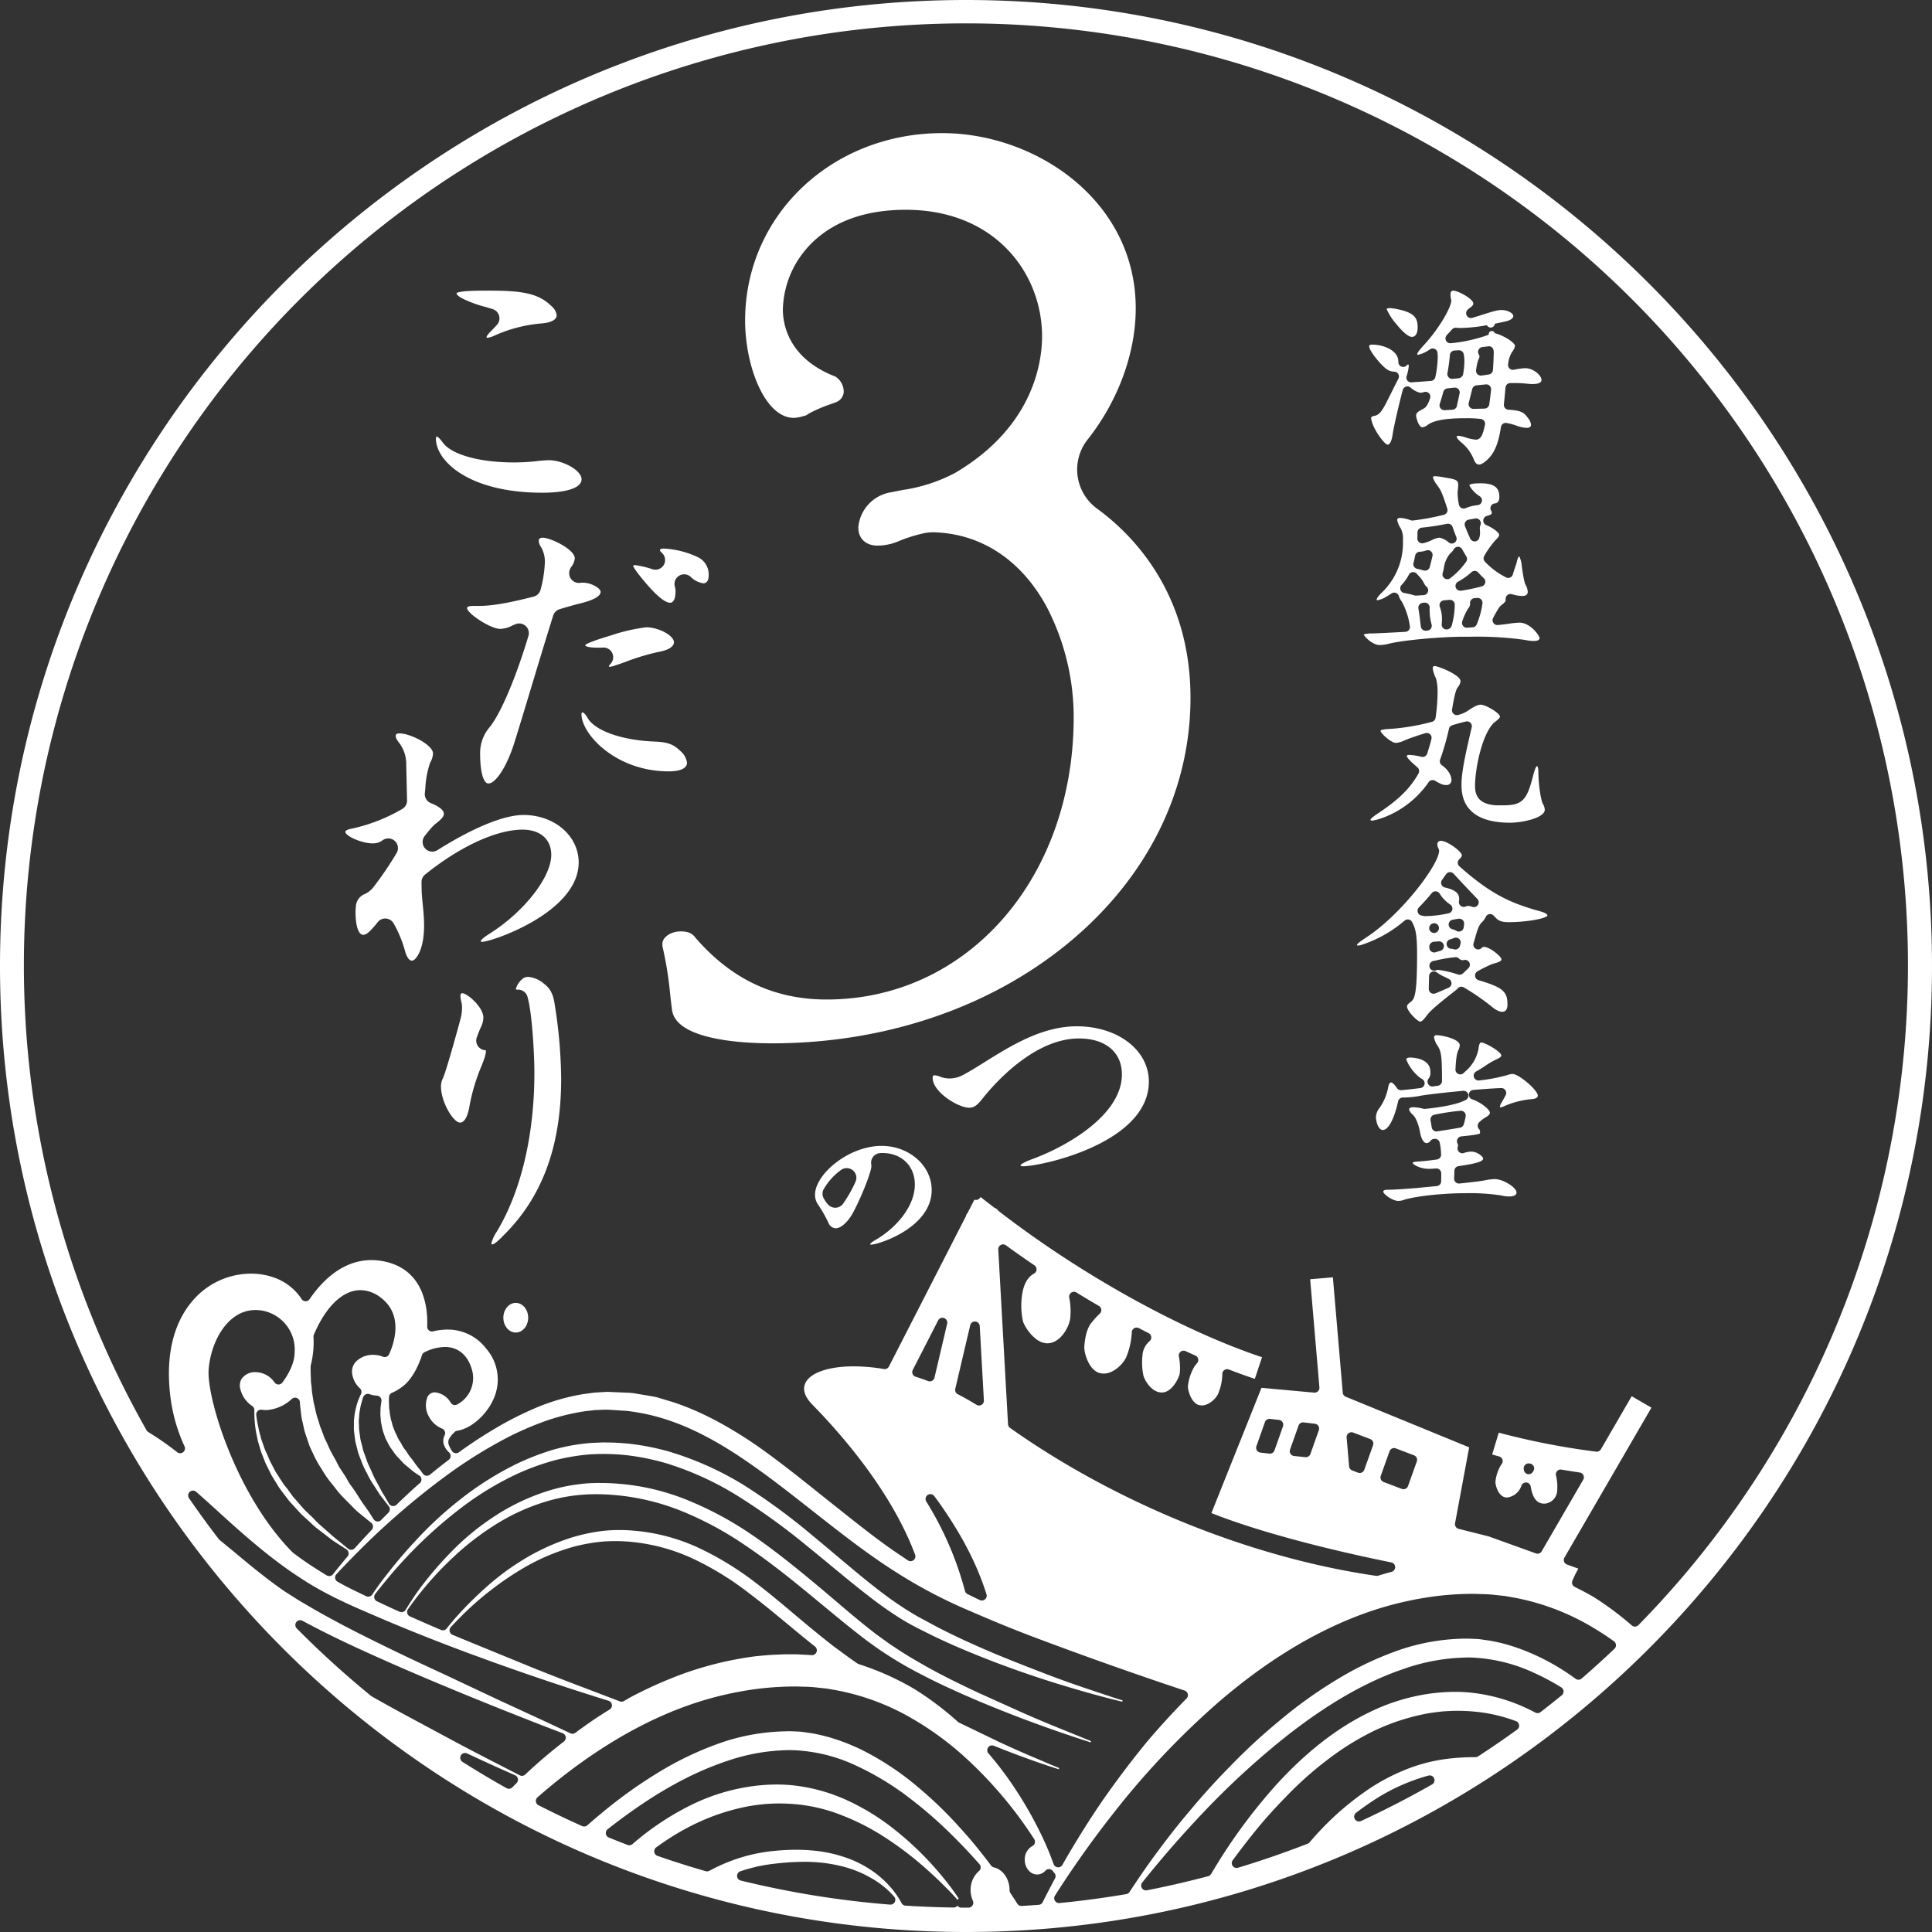 <svg id="グループ_1124" data-name="グループ 1124" xmlns="http://www.w3.org/2000/svg" xmlns:xlink="http://www.w3.org/1999/xlink" width="500" height="500" viewBox="0 0 500 500">
  <rect x="0" y="0" width="500" height="500" fill="#333333" stroke="none"/>
  <defs>
    <clipPath id="clip-path">
      <rect id="長方形_9833" data-name="長方形 9833" width="500" height="500" fill="none"/>
    </clipPath>
  </defs>
  <g id="グループ_1123" data-name="グループ 1123" clip-path="url(#clip-path)">
    <path id="パス_4326" data-name="パス 4326" d="M165.485,263.122c-7.361,0-24.611-.829-25.824-8.5-.18-1.258-.334-2.645-.5-4.134a93.88,93.88,0,0,0-2.02-12.554V237.3c0-1.486,2.02-3.149,4.724-3.149,2.211,0,3.078.7,3.686,1.452.1.128.209.255.316.379,9.271,10.634,20.323,15.8,33.789,15.8,36.445,0,63.929-31.41,63.929-73.062a61.954,61.954,0,0,0-6.89-28.376c-6.475-12.088-16.757-19-28.955-19.466-.159-.006-.319-.009-.477-.009a12.474,12.474,0,0,0-2.566.266,39.014,39.014,0,0,0-5.987,1.86c-.088.034-.175.07-.261.106a14.364,14.364,0,0,1-5.565,1.216c-3.107,0-5.038-1.811-5.038-4.725a10.063,10.063,0,0,1,8.606-9.1c.154-.028.3-.058.456-.091.805-.179,1.66-.337,2.561-.506a42.045,42.045,0,0,0,13.3-4.33q.266-.141.522-.3C233.242,103.32,235.4,86.729,235.4,80.152c0-16.275-12.116-32.751-35.271-32.751-15.076,0-22.906,6.237-26.821,11.47a24.841,24.841,0,0,0-4.986,14.354c0,3.631,1.319,12.589,13.543,17.32a4.615,4.615,0,0,1,2.2,4.094,3.035,3.035,0,0,1-1.889,2.52c-.335.134-.8.3-1.34.5a36.487,36.487,0,0,0-5.577,2.364q-.489.279-.954.6l-.709.184a9.544,9.544,0,0,1-2.444.448c-7.423,0-12.6-13.278-12.6-25.194,0-27.2,22.41-48.5,51.018-48.5,24.081,0,50.072,17.339,50.072,45.35,0,11.574-4.541,23.955-12.46,33.965a12.5,12.5,0,0,0,2.446,17.861c9.033,6.575,24.185,21.677,24.185,48.949,0,24.083-11.184,46.591-31.491,63.378-20.33,16.805-47.62,26.06-76.841,26.06" transform="translate(34.285 6.89)" fill="#fff"/>
    <path id="パス_4327" data-name="パス 4327" d="M311.917,105.184c-.573,0-1.026-.439-1.35-1.3a10.849,10.849,0,0,0-3.4-4.55c-.7-.649-1.049-1.1-1.049-1.35,0-.156.169-.249.45-.249a7.862,7.862,0,0,1,1.593.334,11.612,11.612,0,0,0,2.906.665c1.519,0,1.915-1.781,2.374-3.845a1.252,1.252,0,0,0-1.07-1.512,30.37,30.37,0,0,0-3.753-.191c-3.5,0-7.786.188-9.9,1.65a2.924,2.924,0,0,1-1.449.7c-1,0-1.614-2.43-1.65-3.029,0-.711.523-1.055,1.8-1.721.729-.386,1.206-.92,1.824-2.786a1.25,1.25,0,0,0-1.186-1.643,1.27,1.27,0,0,0-.372.056,3.594,3.594,0,0,1-1.065.174,5.81,5.81,0,0,1-2.439-1.331,1.251,1.251,0,0,0-2.023.634c-1,3.844-2.216,8.976-2.587,11.346-.338,2.438-.99,2.8-1.35,2.8-.667,0-3.85-3.991-4.251-6.824,0-.185,0-.508.978-.664a1.287,1.287,0,0,0,.185-.044c1.025-.33,1.705-1.2,3.04-3.866.28-.541.641-1.268,1.038-2.066.616-1.241,1.25-2.518,1.821-3.608a1.249,1.249,0,0,0-1.107-1.83l-.094,0a3.183,3.183,0,0,1-1.51-.449c-1.186-.53-4.848-4.809-4.848-6.1.005-.14.016-.449.8-.449,2.721,0,6.749,1.4,6.749,4.4v.131a1.25,1.25,0,0,0,2.145.872,1.1,1.1,0,0,1,.311-.255c.122,0,.244.016.244.4a12.152,12.152,0,0,1-.569,2.635,1.249,1.249,0,0,0,1.2,1.6,1.143,1.143,0,0,0,.145-.009c.271-.031.551-.053.821-.074,1.475-.084,2.936-.2,4.17-.314a1.249,1.249,0,0,0,1.115-1.008,27.469,27.469,0,0,0,.614-5.077,10.38,10.38,0,0,0-.064-1.2,1.248,1.248,0,0,0-1.928-.9,8.689,8.689,0,0,1-3.077,1.446c-.146,0-.23-.067-.23-.2,0-.3.521-1.022,1.55-2.15,4.355-4.676,7.249-10.11,7.249-11.647a1.343,1.343,0,0,0-.031-.283,5.839,5.839,0,0,1-.169-1.317c0-.88.38-1,.751-1,1.25,0,5.149,2.144,5.149,3.3,0,.485-.456.854-.9,1.15a3.36,3.36,0,0,0-.579.481,1.251,1.251,0,0,0,.879,2.14,1.283,1.283,0,0,0,.355-.051c.634-.189,1.356-.41,2.2-.67,2.8-.9,4.2-1.35,5.35-1.35,1.641,0,3.049.853,3.049,1.55,0,.6-.747,1.121-2,1.4q-1.453.328-2.774.59a1.083,1.083,0,0,1-2.047.4,1.383,1.383,0,0,0-.214.018,39.962,39.962,0,0,1-6.462.687A11.727,11.727,0,0,1,306,69.775a1.21,1.21,0,0,0-.134-.006,1.257,1.257,0,0,0-.937.421q-.692.786-1.359,1.476a1.25,1.25,0,0,0,.9,2.118,1.355,1.355,0,0,0,.141-.008,39.862,39.862,0,0,0,9.355-2.037l.473-.209a.782.782,0,0,1,1.52-.355c2,.449,5.255,2.371,5.255,3.313a3.486,3.486,0,0,1-.8,1.6,7.658,7.658,0,0,0-.983,3.134,1.249,1.249,0,0,0,1.235,1.44,1.3,1.3,0,0,0,.25-.025l.245-.05.236-.039a16.84,16.84,0,0,1,2.466-.311c2.028,0,4.2,1.79,4.2,3.049,0,.914-1.379,1.05-2.2,1.05h-.014a11.047,11.047,0,0,1-1.235-.05,30.188,30.188,0,0,0-3.5-.2c-.4,0-.756,0-1.135.007a1.248,1.248,0,0,0-1.219,1.131l-.42,4.4a1.246,1.246,0,0,0,1.17,1.366c3.368.2,4.028.715,5.053,2.142a3.219,3.219,0,0,1,.8,1.75c0,.515-.391.8-1.1.8a8.436,8.436,0,0,1-2.6-.55,16.743,16.743,0,0,0-2.6-.705,1.213,1.213,0,0,0-.25-.026,1.25,1.25,0,0,0-1.235,1.06c-.711,4.6-1.787,7.005-3.97,8.869-.953.75-1.411.851-1.7.851m-6.375-19.91c-.625.059-1.234.124-1.825.2a1.249,1.249,0,0,0-1.051.92c-.256.969-.554,1.923-.842,2.852l-.08.255a1.251,1.251,0,0,0,1.2,1.61c.03,0,.057,0,.088,0,.643-.044,1.3-.084,1.968-.105a1.25,1.25,0,0,0,1.181-.986l.138-.634c.2-.93.385-1.792.564-2.589a1.249,1.249,0,0,0-1.22-1.524c-.037,0-.076,0-.116.005m8.12-.841c-.8.078-1.609.16-2.434.254a1.248,1.248,0,0,0-1.073.935l-.235.927c-.206.827-.425,1.7-.675,2.649a1.249,1.249,0,0,0,1.209,1.569l2.879-.07a1.252,1.252,0,0,0,1.211-1.056c.18-1.152.348-2.48.484-3.839a1.25,1.25,0,0,0-1.244-1.375c-.04,0-.08,0-.122.006M306.6,75.6q-.5.043-1.036.066a1.251,1.251,0,0,0-1.193,1.134c-.162,1.759-.374,3.3-.645,4.71A1.251,1.251,0,0,0,304.957,83c.041,0,.083,0,.125-.006l1.5-.146a1.36,1.36,0,0,0,1.2-1.048,20.717,20.717,0,0,0,.332-3.409,7.92,7.92,0,0,0-.187-1.827,1.25,1.25,0,0,0-1.216-.965,1.112,1.112,0,0,0-.112,0m7.835-1.041a1.283,1.283,0,0,0-.284.033l-.145.036c-.39.044-.809.093-1.261.15a1.251,1.251,0,0,0-.883,1.934.816.816,0,0,1,.153.476,1.793,1.793,0,0,1-.265.838,1.236,1.236,0,0,0-.073.161,14.472,14.472,0,0,0-.531,2.521,1.251,1.251,0,0,0,1.234,1.448,1.144,1.144,0,0,0,.172-.012c.684-.1,1.3-.18,1.909-.283a1.249,1.249,0,0,0,1.041-1.135c.139-1.789.211-4.026.211-4.587a2.951,2.951,0,0,0-.056-.589,1.248,1.248,0,0,0-1.222-.99m-19.917-2.42c-.864,0-2.291-1.18-4.018-3.324A14.9,14.9,0,0,1,288.018,65c0-.08.006-.308.7-.308a8.932,8.932,0,0,1,1.7.2c4.763.924,5.6,2.283,5.6,4.8,0,1.534-.56,2.45-1.5,2.45" transform="translate(70.868 15.048)" fill="#fff"/>
    <path id="パス_4328" data-name="パス 4328" d="M286.454,142.29c-1.757,0-3.931-2.116-4.11-2.751a6.664,6.664,0,0,1,2.056-.249c2.012-.051,5.946-.266,8.73-.423a1.25,1.25,0,0,0,1.16-1.467,19.146,19.146,0,0,0-2.088-6.357,4.356,4.356,0,0,1-.757-1.384,1.25,1.25,0,0,0-1.915-.721c-.4.275-.83.542-1.279.8a7.069,7.069,0,0,1-2.3.949c-.251,0-.251-.1-.251-.2,0-.209.314-.766,1.2-1.65a17.855,17.855,0,0,0,5.6-13.6,6.04,6.04,0,0,0-.55-3.1,6.346,6.346,0,0,1-.949-2.2c0-.365.269-.55.8-.55a10.165,10.165,0,0,1,2.746.615,1.243,1.243,0,0,0,.394.064,1.221,1.221,0,0,0,.135-.008,63.292,63.292,0,0,0,8.005-1.479,1.25,1.25,0,0,0,.884-1.585c-1.184-3.769-1.7-4.762-2.017-5.207l-.609-.918a5.654,5.654,0,0,1-1.09-1.98c0-.2.2-.3.6-.3a17.262,17.262,0,0,1,2.25.3l.3.05c3.019.494,3.4.719,3.4,2,0,.274-.031.579-.067.938l-.033.31a4.006,4.006,0,0,0-.051.8,16,16,0,0,0,.335,2.961,1.244,1.244,0,0,0,.607.849,1.249,1.249,0,0,0,1.041.09,11.382,11.382,0,0,1,3.126-.8,1.25,1.25,0,0,0,.676-2.261,7.862,7.862,0,0,1-2.739-2.824c0-.567,2.146-.567,2.952-.567,3.363,0,4.8,1.046,4.8,3.5,0,1.055-.4,1.641-1.155,1.7a1.25,1.25,0,0,0-.936,1.96.669.669,0,0,1,.141.344c0,.419,0,.575-1.3.939a1.25,1.25,0,0,0-.151,2.355c2.05.869,3.357,2.064,3.357,2.505,0,.417-.4.845-1,1.449a22.932,22.932,0,0,0-2.841,3.995,1.248,1.248,0,0,0,.158,1.538,19.4,19.4,0,0,0,5.62,4.133,1.273,1.273,0,0,0,.4.067,1.251,1.251,0,0,0,1.182-.847l.076-.23c.161-.6.32-1.071.452-1.464l.233-.676A4.128,4.128,0,0,0,321.9,121c.094-.386.35-1.472.586-1.6l.149,0a7.018,7.018,0,0,1,.616,2.491c.466,3.4.741,4.308.949,4.75a4.357,4.357,0,0,1,.6,1.849c0,.5-.251,1.1-1.449,1.1a10.122,10.122,0,0,1-2.679-.465,1.221,1.221,0,0,0-.346-.05,1.251,1.251,0,0,0-1.229,1.484c0,.485-.411.844-1.1,1.381-.509.383-.98,1.1-2.167,3.335a1.251,1.251,0,0,0,1.1,1.837c.041,0,.084,0,.125-.006l1.639-.166,1.061-.146a23.225,23.225,0,0,1,2.889-.305c2.721,0,5.147,3.221,5.2,4.007,0,.49-.521.743-1.549.743a11.9,11.9,0,0,1-2.35-.3,89.6,89.6,0,0,0-14.247-.8h-2.6c-7.151.154-15.5,1.077-18.2,1.8a10.567,10.567,0,0,1-2.449.35m11.554-10.965-.428.052a1.252,1.252,0,0,0-1.079,1.454c.25,1.447.445,3.085.62,4.64a1.252,1.252,0,0,0,1.241,1.11c.024,0,.383-.02.383-.02a1.286,1.286,0,0,0,.959-.515,1.256,1.256,0,0,0,.214-1.055,14.462,14.462,0,0,1-.518-3.9c0-.158,0-.319.009-.483a1.249,1.249,0,0,0-1.249-1.292,1.261,1.261,0,0,0-.153.009m6.535-.736q-.718.062-1.447.131a1.25,1.25,0,0,0-1.053,1.678,8.938,8.938,0,0,1,.558,3.194,12.245,12.245,0,0,1-.07,1.279,1.249,1.249,0,0,0,1.242,1.381.714.714,0,0,0,.074,0,1.415,1.415,0,0,0,1.258-.925,20.954,20.954,0,0,0,.8-5.382c0-.014,0-.135,0-.15a1.251,1.251,0,0,0-1.249-1.208.991.991,0,0,0-.106.005m6.479-.446a1.25,1.25,0,0,0-1.136,1.529,1.926,1.926,0,0,1-.481,1.114l-.087.14a14.2,14.2,0,0,0-1.461,3.211,1.251,1.251,0,0,0,1.178,1.669c.031,0,1.5-.109,1.5-.109a1.247,1.247,0,0,0,1.066-.777,21.82,21.82,0,0,0,1.477-5.448,1.251,1.251,0,0,0-1.242-1.38c-.027,0-.817.051-.817.051m-16.008-6.727a1.249,1.249,0,0,0-.976.659,12.2,12.2,0,0,1-1.9,2.669,1.25,1.25,0,0,0,.747,2.094,19.254,19.254,0,0,1,2.574.6,1.242,1.242,0,0,0,.344.049h.054c.631-.027,1.309-.067,2.016-.12a1.25,1.25,0,0,0,.706-2.207,2.693,2.693,0,0,1-.629-.864,7.633,7.633,0,0,0-1.283-1.816l-.112-.131c-.211-.215-.338-.352-.45-.486a1.252,1.252,0,0,0-.961-.451,1.111,1.111,0,0,0-.129.008m16.047-.315a1.25,1.25,0,0,0-.846.329,17.424,17.424,0,0,1-3.469,2.458,1.251,1.251,0,0,0,.6,2.349,1.2,1.2,0,0,0,.2-.016,47.579,47.579,0,0,0,4.8-.975c.179-.05.349-.1.514-.134a1.251,1.251,0,0,0,.556-2.135A19.451,19.451,0,0,1,312,123.523a1.252,1.252,0,0,0-.872-.421h-.065m-4.385-6.241a1.251,1.251,0,0,0-1.092.747,2.862,2.862,0,0,1-.784.887,7.124,7.124,0,0,0-1.7,3.75,9.808,9.808,0,0,1-.319,1.387A1.251,1.251,0,0,0,304.73,125a19.242,19.242,0,0,0,4.106-4.255,1.25,1.25,0,0,0,.058-1.411c-.391-.622-.745-1.227-1.066-1.821a1.252,1.252,0,0,0-1.1-.654h-.052m-7.754.874a1.277,1.277,0,0,0-.4.064,5.437,5.437,0,0,1-1.65.347,1.25,1.25,0,0,0-1.219,1.018q-.184.968-.426,1.844a1.252,1.252,0,0,0,1,1.566c.247.041.539.117.923.221a7.466,7.466,0,0,0,.864.22,1.19,1.19,0,0,0,.21.018,1.249,1.249,0,0,0,1.19-.874c.008-.022.038-.124.043-.146.352-1.379.564-2.228.682-2.753a1.248,1.248,0,0,0-1.219-1.525M302,114.5a5.518,5.518,0,0,1,2.355,1.24,1.25,1.25,0,0,0,1.939-1.451c-.315-.765-.626-1.6-.954-2.56a1.248,1.248,0,0,0-1.181-.846,1.216,1.216,0,0,0-.231.021,64.967,64.967,0,0,1-6.522,1,1.251,1.251,0,0,0-1.155,1.257v.443c0,.358-.009.709-.024,1.061a1.25,1.25,0,0,0,1.249,1.3,1.288,1.288,0,0,0,.315-.04,11.816,11.816,0,0,0,2.259-.825,5.047,5.047,0,0,1,1.95-.6m9.4-4.984a1.19,1.19,0,0,0-.229.021l-1.669.3a1.249,1.249,0,0,0-.948,1.673c.429,1.137.89,2.229,1.368,3.241a1.253,1.253,0,0,0,1.131.716c.039,0,.079,0,.119-.005a1.25,1.25,0,0,0,1.091-.936,5.124,5.124,0,0,0,.185-1.229v-.15c0-.162-.011-.315-.022-.456-.016-.2-.028-.33-.028-.444a2.578,2.578,0,0,1,.154-1,1.25,1.25,0,0,0-1.152-1.735" transform="translate(70.586 24.649)" fill="#fff"/>
    <path id="パス_4329" data-name="パス 4329" d="M319.746,178.441c-5.679,0-12.448-1.674-12.448-9.649v-.8c.155-3.21.906-6.832,2.644-14.238a1.249,1.249,0,0,0-1.216-1.535,1.219,1.219,0,0,0-.277.031c-.816.186-2.23.557-3.549.969a1.249,1.249,0,0,0-.849.925,66.691,66.691,0,0,1-2.286,7.965,1.25,1.25,0,0,0,.448,1.454c2.416,1.72,2.486,3.574,2.486,3.779a1.264,1.264,0,0,1-1.4,1.35c-.574,0-1.148-.081-2.83-1.1a1.25,1.25,0,0,0-1.679.358c-5.494,7.965-13.606,9.925-14.641,9.945-.262,0-.4-.068-.4-.2,0-.33,1.122-1.115,1.6-1.45,4.688-3.082,8.34-6.069,10.83-10.56a1.25,1.25,0,0,0-.26-1.538l-1.619-1.45c-.771-.77-1.151-1.261-1.151-1.5.005-.089.015-.3.649-.3a16.37,16.37,0,0,1,3.156.492,1.231,1.231,0,0,0,.276.031,1.25,1.25,0,0,0,1.186-.859c.431-1.311.791-2.551,1.1-3.79a1.249,1.249,0,0,0-1.582-1.5c-2.552.791-4.314,1.4-5.386,1.871a6.532,6.532,0,0,1-2.2.65c-1.2,0-3.807-2.3-4.005-3.12a.508.508,0,0,1,.028-.086c.223-.31,1.95-.4,2.879-.443a58.683,58.683,0,0,0,10.386-1.8,1.25,1.25,0,0,0,.944-1.03,44.853,44.853,0,0,0,.519-6.466,13.027,13.027,0,0,0-.4-3.75,8.31,8.31,0,0,1-.85-2.6.531.531,0,0,1,.6-.6c1.18.171,6.6,2.318,6.6,3.95a3.279,3.279,0,0,1-.75,1.6c-.312.426-.724,1.278-1.446,5.7a1.25,1.25,0,0,0,1.609,1.394,7.917,7.917,0,0,0,2.188-.891c1.618-1.077,2.694-1.75,3.65-1.75,1.284,0,4.8,2.144,4.95,3.019,0,.4-.406.757-1.4,1.53-3.054,2.579-5.05,11.659-5.05,16.547,0,3.177,1.779,4.75,5.6,4.949h1.551c5.083,0,6.27-1.187,7.948-7.947.53-1.984.841-2.2.95-2.2.261.158.35.8.35,1.9.047,3.057.642,6.985,1.2,7.947a3.168,3.168,0,0,1,.449,1.45c0,2.014-5.476,3.35-9.1,3.35" transform="translate(70.938 34.474)" fill="#fff"/>
    <path id="パス_4330" data-name="パス 4330" d="M297.288,220.881c-.916-.227-3.389-2.764-3.389-3.947,0-.385.3-.663,1.05-1.25.936-.738,1.55-1.993,1.55-12.3,0-4.959-.386-6.562-1.2-8.1l-.086-.164a1.251,1.251,0,0,0-.861-.664,1.2,1.2,0,0,0-.257-.027,1.252,1.252,0,0,0-.8.287,32.72,32.72,0,0,1-11.395,6.367l-.181.03a3.584,3.584,0,0,1-.52.07c-.249,0-.249-.1-.249-.15,0-.35,1.462-1.325,2.249-1.85,9.073-5.844,18.889-18.819,19-22.467a1.274,1.274,0,0,0-.107-.544c-.016-.034-.049-.1-.068-.133a2.35,2.35,0,0,1-.274-1.052.843.843,0,0,1,.949-.9c1.606,0,5.275,2.706,5.4,3.714,0,.2-.08.489-.669,1.044a1.251,1.251,0,0,0,.03,1.845c8.206,7.269,13.289,9.546,20.934,11.645,1.283.335,1.85.793,1.85,1.1-.474.8-5.32,1.669-9.954,1.7-1.991,0-2.747-.4-3.444-1.149l-.56-.567a1.25,1.25,0,0,0-.889-.37,1.274,1.274,0,0,0-.29.034,1.253,1.253,0,0,0-.9.832,4.111,4.111,0,0,1-.911,1.22c-.576.578-1.017,1.314-1.6,3.45-.189.671-.378,1.344-.575,1.989a1.249,1.249,0,0,0,2.116,1.21.745.745,0,0,1,.609-.249c1.334,0,4.391,2.34,4.5,3.212,0,.483-.774.779-2.3,1.186a32.013,32.013,0,0,0-3.9,1.919,1.25,1.25,0,0,0,.251,2.29c6.236,1.854,7.5,2.911,7.5,6.289,0,.867-.234,1.9-1.35,1.9-.561,0-1.546-.279-3.048-1.6a61.423,61.423,0,0,0-6.89-4.71,1.25,1.25,0,0,0-1.579.241,5.387,5.387,0,0,1-.681.619c-3.613,2.833-6.2,4.946-7.048,6.049-1.108,1.437-1.524,1.925-2.013,1.949m3.575-13a1.249,1.249,0,0,0-1.25,1.216s-.069,2.545-.086,3.285a1.251,1.251,0,0,0,1.72,1.186c.711-.289,1.409-.592,2.31-.986l1.1-.478a1.252,1.252,0,0,0,.074-2.259q-.636-.326-1.233-.61a9.968,9.968,0,0,1-1.833-1.062,1.251,1.251,0,0,0-.8-.293m1.136-.395a27.163,27.163,0,0,1,5.145,1.21,1.274,1.274,0,0,0,.347.049,1.25,1.25,0,0,0,.833-.317c.557-.5,1.047-.963,1.478-1.4a1.251,1.251,0,0,0-.889-2.13,1.224,1.224,0,0,0-.32.042,1.352,1.352,0,0,1-.345.043,1.3,1.3,0,0,1-.885-.426,1.252,1.252,0,0,0-.883-.365h-.042a38.132,38.132,0,0,0-4.971.828,1.2,1.2,0,0,0-.3.1l-.066,0a1.285,1.285,0,0,0-.238.024l-.15.031a1.3,1.3,0,0,0-1.026,1.106c0,.041-.008.12-.008.161a1.252,1.252,0,0,0,1.79,1.129,1.39,1.39,0,0,0,.176-.079c.024,0,.29-.009.354-.009m.066-7.375c-.61.059-1.033.075-1.091.076a1.33,1.33,0,0,0-1.309,1.281l.005.276a1.253,1.253,0,0,0,1.62,1.179c.445-.138.854-.26,1.233-.365a1.25,1.25,0,0,0-.335-2.454,1.024,1.024,0,0,0-.123.006m4.479-.967a1.241,1.241,0,0,0-.484.1,8.79,8.79,0,0,1-1,.341,1.25,1.25,0,0,0,.325,2.454,1.255,1.255,0,0,1,.51.078,1.263,1.263,0,0,0,.49.1,1.252,1.252,0,0,0,1.2-.9c.054-.185.11-.391.168-.616a1.251,1.251,0,0,0-1.212-1.556m-5.7-3.723a1.279,1.279,0,0,0-1.207,1.249,1.267,1.267,0,0,0,1.265,1.267,1.2,1.2,0,0,0,.431-.08,1.285,1.285,0,0,0,.807-1.443,1.231,1.231,0,0,0-1.193-1l-.1,0m6.583-1.175a1.239,1.239,0,0,0-.179.013c-.355.052-.876.14-1.552.264a1.25,1.25,0,0,0-.094,2.438,4.252,4.252,0,0,1,1.079.439,1.246,1.246,0,0,0,.646.18,1.266,1.266,0,0,0,.538-.12,1.252,1.252,0,0,0,.7-.956c.049-.345.085-.65.108-.893a1.25,1.25,0,0,0-1.246-1.364m-6.151-7.086a1.249,1.249,0,0,0-.964.452c-1.087,1.315-2.21,2.564-3.336,3.711a1.251,1.251,0,0,0,.679,2.107c.236.04.464.086.668.129a1.226,1.226,0,0,0,.26.027h.009a29.664,29.664,0,0,0,6.079-.737,1.25,1.25,0,0,0,.392-2.275,9.273,9.273,0,0,1-2.711-2.8,1.255,1.255,0,0,0-.977-.609l-.1,0m8.571,3.779a3.455,3.455,0,0,1,.931.235,1.25,1.25,0,0,0,1.324-2.044c-2.254-2.339-4.321-4.535-6.146-6.527a1.253,1.253,0,0,0-.923-.406l-.081,0a1.253,1.253,0,0,0-.943.531c-.314.449-.665.945-1.055,1.479a1.249,1.249,0,0,0,.733,1.955c3.079.7,3.71,1.716,3.71,3.026a2.525,2.525,0,0,1-.05.505,1.25,1.25,0,0,0,1.224,1.5,1.223,1.223,0,0,0,.469-.091,2.113,2.113,0,0,1,.807-.169" transform="translate(70.238 43.522)" fill="#fff"/>
    <path id="パス_4331" data-name="パス 4331" d="M290.671,257.223c-1.474,0-3.892-1.754-3.9-2.4,0-.413.625-.5,1.15-.5h.2c.946,0,3.569-.139,7.3-.45l5.2-.5a1.249,1.249,0,0,0,1.131-1.223c.013-.672.017-1.4.02-2.082a1.251,1.251,0,0,0-1.25-1.255c-.03,0-.061,0-.093,0-.785.059-1.411.1-1.906.1-2.155,0-4.026-1.07-4.153-1.525.064-.153.293-.318,1.4-.375,1.463-.084,3.156-.266,4.9-.526a1.251,1.251,0,0,0,1.065-1.29,16.67,16.67,0,0,0-.359-3.084,1.25,1.25,0,0,0-1.216-.967c-.036,0-.265.019-.265.019a1.246,1.246,0,0,0-.866.461,1.465,1.465,0,0,1-1.011.639c-.77,0-1.425-1.085-1.75-2.9-.26-1.517-.916-3.615-1.9-4.5-.592-.544-.9-1-.9-1.349,0-.455.628-.55,1.15-.55a11.547,11.547,0,0,1,2.546.4,1.255,1.255,0,0,0,.3.035.983.983,0,0,0,.121-.006c4.6-.451,8.166-1.189,10.035-2.079l.426-.194a1.249,1.249,0,0,0-.495-2.4c-.039,0-.079,0-.117,0-4.61.43-8.956.926-10.813,1.235a24.387,24.387,0,0,1-4.45.5h-.336a1.253,1.253,0,0,0-1.223.985c-.976,4.505-2.522,7.415-3.939,7.415-1.284,0-1.8-2.4-1.8-3.4a4.216,4.216,0,0,1,1-2.4,13.658,13.658,0,0,0,2.151-5.149c.085-.52.291-1.35.75-1.35s1.083.78,1.515,1.435a1.252,1.252,0,0,0,1.042.56c.036,0,.07,0,.105,0,1.266-.108,2.884-.285,4.944-.544a1.249,1.249,0,0,0,.426-2.346,3.7,3.7,0,0,1-.335-.2,11.23,11.23,0,0,1-3.751-4.848c.008-.082.02-.5,1-.5h.3c4.949.353,4.949,3.021,4.949,3.9a2.287,2.287,0,0,1-.439,1.511,1.25,1.25,0,0,0,.942,2.071,1.106,1.106,0,0,0,.169-.013l1.249-.17a1.251,1.251,0,0,0,1.078-1.239v-.561c0-5.911-.234-7.124-1.1-8.5a5.28,5.28,0,0,1-.949-2.25c0-.37.245-.55.749-.55,2.069.151,5.9,1.151,5.9,2.6a3.577,3.577,0,0,1-.4,1.35c-.3.635-.545,1.721-.714,4.89a1.25,1.25,0,0,0,2.15.932,6.826,6.826,0,0,1,.513-.475,9.947,9.947,0,0,0,3.3-5.8c.2-1.48.457-1.6.749-1.6,1.139.1,5.116,2.4,5.149,3.35,0,.332-.381.591-1,.9a21.436,21.436,0,0,0-3.45,2c-.679.451-1.391.885-2.043,1.242a1.25,1.25,0,0,0,.6,2.346,1.175,1.175,0,0,0,.174-.012,43.6,43.6,0,0,0,7.416-1.428,3.712,3.712,0,0,1,1.2-.25c1.652,0,6.549,4.186,6.549,5.6,0,.217,0,.725-1.4.9a22.65,22.65,0,0,0-7.1,1.75,3.679,3.679,0,0,1-1.15.4.137.137,0,0,1-.15-.15,2.218,2.218,0,0,1,.4-1.051c.54-.926.881-1.555,1.095-1.986a1.247,1.247,0,0,0-1.117-1.808h-.037c-2.128.065-5.113.3-7.244.475a1.251,1.251,0,0,0-.27,2.439c2.009.634,4.574,2.586,4.574,3.481,0,.441-.444.76-.9,1.05a8.994,8.994,0,0,0-1.913,1.449,1.252,1.252,0,0,0-.038,1.671,1,1,0,0,1,.3.679,1.823,1.823,0,0,1-.035.5c-.385.31-3.267.6-4.815.754a1.25,1.25,0,0,0-.971,1.845,1,1,0,0,1,.121.5,1.488,1.488,0,0,1-.071.42,1.25,1.25,0,0,0,1.577,1.544,6.171,6.171,0,0,1,1.894-.365c1.626,0,3.1,1.3,3.1,1.8,0,.754-1.725,1.284-6.362,1.954a1.249,1.249,0,0,0-1.071,1.2l-.066,2.018a1.248,1.248,0,0,0,1.249,1.291,1.116,1.116,0,0,0,.13-.008c3.355-.354,5.471-.615,6.471-.8a15.942,15.942,0,0,1,2.65-.349c2.165,0,5.649,2.158,5.649,3.5,0,.635-.693,1-1.9,1a8.033,8.033,0,0,1-2-.25,52.753,52.753,0,0,0-9.1-.6c-6.834,0-13.97.931-16.348,1.8a3.835,3.835,0,0,1-1.25.2m16.1-23.331a57.577,57.577,0,0,0-6.776,1.032,1.25,1.25,0,0,0-.982,1.454c.112.6.212,1.206.3,1.794a1.252,1.252,0,0,0,1.237,1.07,1.259,1.259,0,0,0,.192-.015l.859-.135c1.721-.266,3.638-.564,5.046-.825a1.253,1.253,0,0,0,.971-.872,20.485,20.485,0,0,0,.482-2.031,1.249,1.249,0,0,0-1.229-1.475c-.033,0-.066,0-.1,0" transform="translate(71.218 53.582)" fill="#fff"/>
    <path id="パス_4332" data-name="パス 4332" d="M216.5,248.707c-.649,0-.667-.183-.676-.25.09-.2.589-.695,3.3-1.7,8.52-3.139,22.948-11.269,22.948-21.824,0-5.735-4.253-9.3-11.1-9.3-11.652,0-21.948,11.77-24.824,15.375-1.256,1.591-2.123,2.551-3.6,2.551-2.816,0-9.45-4.041-9.45-7.726,0-.426.086-.674.525-.674a5.45,5.45,0,0,1,1.411.369,6.543,6.543,0,0,0,2.489.455,7.389,7.389,0,0,0,3.45-.9c1.809-.974,3.728-2.172,5.76-3.444,6.549-4.089,14.664-9.156,23.639-9.156,10.645,0,18.674,6.159,18.674,14.324,0,15.863-27.72,21.9-32.549,21.9" transform="translate(48.276 53.121)" fill="#fff"/>
    <path id="パス_4333" data-name="パス 4333" d="M183.232,262.8c-.22,0-.221-.052-.223-.091s.044-.375,1.529-1.214c5.011-2.922,10.034-8.454,10.034-14.264,0-4.8-3.441-8.144-8.367-8.144-.191,0-.385.005-.581.016a2.5,2.5,0,0,0-2.34,2.886,3.283,3.283,0,0,1,.041.517c0,1.533-2.894,8.755-5,12.464-1.022,1.715-2.7,3.6-4.274,3.6a2.165,2.165,0,0,1-1.845-1.44,34.852,34.852,0,0,0-2.609-4.589,4.364,4.364,0,0,1-.855-2.655c0-5.287,8.684-12.644,17.231-12.644,7.146,0,12.96,5.128,12.96,11.429,0,9.647-13.55,14.082-15.706,14.129M176.938,243a2.5,2.5,0,0,0-1.555.542,15.627,15.627,0,0,0-4.519,5.136,2.5,2.5,0,0,0,.054,2A8.073,8.073,0,0,0,172.1,252.4a2.5,2.5,0,0,0,1.875.846h.082a2.5,2.5,0,0,0,1.9-.972,33.744,33.744,0,0,0,3.249-5.715A2.5,2.5,0,0,0,176.938,243" transform="translate(42.187 59.312)" fill="#fff"/>
    <path id="パス_4334" data-name="パス 4334" d="M117.8,112.472c-19.005,0-27.552-8.2-27.552-14.024,0-.495.179-.495.247-.495.177,0,.595.271,1.567,1.567,2.245,3.094,9.475,5.115,18.4,5.115,1.67,0,3.391-.084,5.114-.247l.481-.055a32.969,32.969,0,0,1,3.479-.275c3.476,0,8.414,2.56,8.414,4.949,0,2.17-3.793,3.465-10.146,3.465M103.61,72.381c-.059,0-.247-.011-.247-.165,0-.188.186-.6,1.072-1.485.614-.614,1.17-1.206,1.631-1.721a2.5,2.5,0,0,0-1.113-4.05c-.539-.171-1.162-.358-1.807-.55a30.56,30.56,0,0,1-6.3-2.341c-1.079-.646-1.236-1-1.236-1.154,0-.052,0-.1,0-.127,1.044-.615,5.827-.615,8.161-.615,8.558,0,12.957.584,16.416,4.042a3.627,3.627,0,0,1,1.319,2.309c0,1.694-2.826,2.064-4.041,2.145a37.444,37.444,0,0,0-11.879,3.053,6.144,6.144,0,0,1-1.98.66" transform="translate(22.562 15.043)" fill="#fff"/>
    <path id="パス_4335" data-name="パス 4335" d="M102.228,174.93c-1.3,0-2.145-3.011-2.145-7.671a10.275,10.275,0,0,1,2.557-7.012c2.856-3.62,6.752-12.839,9.945-23.508a2.5,2.5,0,0,0-3.359-3.024c-.4.169-.76.325-1.059.464a6.858,6.858,0,0,1-2.889.744c-2.534,0-8.514-3.995-8.579-5.365,0-.141,0-.575,1.65-.575h.825c2.144,0,5.382,0,14.76-2.414a2.5,2.5,0,0,0,1.819-1.89,32,32,0,0,0,1.074-6.751,7.631,7.631,0,0,0-.99-4.206,2.885,2.885,0,0,1-.576-1.567c0-.586.311-.825,1.072-.825,1.9,0,8.25,2.977,8.25,5.363a4.486,4.486,0,0,1-.929,2.206l-.15.244a2.579,2.579,0,0,0,.015,2.715,2.522,2.522,0,0,0,2.089,1.176,2.213,2.213,0,0,0,.313-.021,5.346,5.346,0,0,1,.724-.051c2.186,0,4.619,1.426,4.619,2.392,0,.815-1.03,2.021-5.939,3.135-1.431.39-3.027.834-4.68,1.339a2.5,2.5,0,0,0-1.653,1.639c-1.75,5.555-3.785,12.3-5.581,18.255l-.036.121c-1.63,5.4-3.17,10.5-4.384,14.365-1.836,6.023-4.8,10.724-6.764,10.724m46.69-3.134c-13.8,0-22.6-9.7-22.6-14.766,0-.495.18-.495.249-.495.178,0,.585.181,1.317,1.4,1.743,3.177,8.391,5.665,16.5,6.106,3.3.152,5.279.245,7.508,2.474a4.846,4.846,0,0,1,1.732,3.053c0,1.415-1.714,2.227-4.7,2.227m-15.261-27.057c-.057,0-.246-.013-.246-.165s.284-.455.4-.581a2.5,2.5,0,0,0-1.795-4.239c-.036,0-.074,0-.11,0-.431.019-.844.033-1.222.033-2.6,0-3.226-.366-3.375-.531,0,0-.006-.177-.006-.2.956-.739,5.3-2.044,6.765-2.485a46.023,46.023,0,0,1,8.991-2.061c3.219,0,7.176,2.137,7.176,3.876,0,1.116-1.449,2.041-3.878,2.475a57.449,57.449,0,0,0-8.807,2.659l-1.839.644-.734.23a5.914,5.914,0,0,1-1.324.345m15.592-16.581c-1.549,0-4.064-2.524-5.9-4.64-2.872-3.312-3.525-4.523-3.665-4.839.019-.131.11-.238.535-.254a24.125,24.125,0,0,1,4.421,1.045,2.5,2.5,0,0,0,2.485-4.223c-.344-.309-.516-.544-.516-.7.03-.339.555-.413.99-.413a23.22,23.22,0,0,1,9.156,2.393,4.968,4.968,0,0,1,2.474,4.536c0,.77-.181,2.063-1.4,2.063a5.862,5.862,0,0,1-3.309-1.718,2.5,2.5,0,0,0-4.033,2.6,4.152,4.152,0,0,1,.164,1.179c0,.891-.136,2.964-1.4,2.97" transform="translate(24.175 27.832)" fill="#fff"/>
    <path id="パス_4336" data-name="パス 4336" d="M88.742,210.655c-1.03,0-1.614-1.789-1.816-2.557a30.638,30.638,0,0,0-2.914-7.057,2.5,2.5,0,0,0-2-1.284c-.062,0-.125-.007-.186-.007a2.5,2.5,0,0,0-1.985.98,18.8,18.8,0,0,1-1.572,1.841q-.045.045-.086.09c-.445.491-1.3,1.313-2.06,1.313-1.2,0-1.979-2.266-1.979-5.774a10.408,10.408,0,0,1,.074-1.515,3.675,3.675,0,0,1,2.341-3.277,6.168,6.168,0,0,0,2.04-1.559,86.085,86.085,0,0,0,6.162-9.041,2.5,2.5,0,0,0-3.645-3.284,4.152,4.152,0,0,1-2.683.775c-2.59,0-6.93-1.859-6.93-2.97,0-.249.225-.577,1.98-.907a44.426,44.426,0,0,0,12.789-5.051,2.5,2.5,0,0,0,1.2-2.195l-.214-9.251a9.029,9.029,0,0,0-1.816-5.611c-.906-1.133-.906-1.645-.906-1.814,0-.23,0-.66.99-.66,2.719,0,8.661,2.965,8.661,5.2a5.11,5.11,0,0,1-.71,2.328q-.038.077-.071.157a23.977,23.977,0,0,0-1.2,6.425l-.134,1.378a2.5,2.5,0,0,0,1.592,2.577c1.609.618,3.327,1.658,3.327,2.726,0,.814-.766,1.5-1.849,2.375a9.084,9.084,0,0,0-1.208,1.091c-.639.705-1.319,1.559-1.9,2.3a2.5,2.5,0,0,0,3.295,3.66c9.33-5.866,17.242-9.1,22.284-9.1,8,0,14.271,5.4,14.271,12.292,0,12.842-22.161,20.4-24.937,20.541-.249,0-.387-.056-.387-.166,0-.48,1.5-1.45,2.061-1.815,9.053-5.667,16.169-14.7,16.169-20.54,0-4.02-2.845-6.517-7.425-6.517-6.756,0-16.183,4.341-25.215,11.611a2.5,2.5,0,0,0-.934,1.957c.006,1.416.031,2.9.164,4.169.043.5.1,1.029.148,1.585.164,1.658.349,3.531.349,5.509,0,6.462-2.213,9.074-3.135,9.074" transform="translate(17.875 37.959)" fill="#fff"/>
    <path id="パス_4337" data-name="パス 4337" d="M104.584,271.477a.223.223,0,0,1-.247-.247,9.838,9.838,0,0,1,1.4-3.053c6.267-10.371,9.734-24.974,9.734-41.081,0-4.919-.6-15.729-1.807-19.761a2.5,2.5,0,0,0-2.394-1.785c-.08,0-.159,0-.24.011h-.018c-.242,0-.326-.087-.326-.244a5.308,5.308,0,0,1,1.818-2.643,2.243,2.243,0,0,1,1.482-.409,7.283,7.283,0,0,1,4.041,1.814c1.834,1.416,2.405,3.136,2.724,5.445a126.108,126.108,0,0,1,1.649,19.139c0,17.354-4.884,30.6-14.93,40.5-1.982,2.091-2.677,2.31-2.887,2.31m-8.333-31.513c-1.792,0-4.949-5.389-4.949-9.323a4.637,4.637,0,0,1,.465-2.091c.029-.054.055-.108.08-.162.91-2.034,4.334-14.544,4.569-15.481a11.424,11.424,0,0,0,.33-2.557,6.126,6.126,0,0,0-.243-1.884l-.044-.241a6.376,6.376,0,0,1-.126-1.01c0-.492.166-.741.495-.741,1.285.06,5.444,3.566,5.444,6.351a6.108,6.108,0,0,1-.741,2.64c-.31.72-.629,1.531-.954,2.411a2.5,2.5,0,0,0,2.26,3.364c.063.02.1.125.1.329a9.374,9.374,0,0,1-.5,2.064l-.565,1.481a49.888,49.888,0,0,0-3.148,10.314c-.416,2.829-1.342,4.538-2.475,4.538" transform="translate(22.826 50.567)" fill="#fff"/>
    <path id="パス_4338" data-name="パス 4338" d="M250,500C112.15,500,0,387.851,0,250S112.15,0,250,0,500,112.15,500,250,387.85,500,250,500m-2.217-6.819a1.248,1.248,0,0,0,1,.512h1.867a1.25,1.25,0,0,0,1.131-1.76,6.86,6.86,0,0,1-.589-2.782,6.375,6.375,0,0,1,2.152-4.914,1.249,1.249,0,0,0,.141-1.79c-2.235-2.536-4.446-4.885-6.758-7.184a112.709,112.709,0,0,0-11.321-9.917,72.9,72.9,0,0,0-13.937-8.444,41.745,41.745,0,0,0-16.28-3.955q-.529-.015-1.06-.015a50.991,50.991,0,0,0-15.955,2.809c-9.739,3.224-19.754,8.925-30.614,17.43l-.306.242a1.249,1.249,0,0,0,.306,2.135c1.526.624,3.134,1.26,4.854,1.921a1.251,1.251,0,0,0,1.261-.215,71.5,71.5,0,0,1,14.868-9.964,51.764,51.764,0,0,1,13.992-4.674,48.235,48.235,0,0,1,8.489-.785,39.564,39.564,0,0,1,5.581.386,45.134,45.134,0,0,1,12.776,3.765,59.506,59.506,0,0,1,10.542,6.281A80.8,80.8,0,0,1,243.665,485.4a62.387,62.387,0,0,1,4.455,5.95l-.177.174a1.241,1.241,0,0,0-.145.16c-.018-.025-.038-.05-.059-.075-.127-.15-.539-.624-1.226-1.359-.955-1.011-2.285-2.351-3.75-3.777-1.768-1.664-3.713-3.455-6.059-5.372a87.627,87.627,0,0,0-8.259-5.959,60.625,60.625,0,0,0-10.3-5.24,42.992,42.992,0,0,0-11.97-2.948c-1.537-.144-3.072-.219-4.543-.219-.61,0-1.216.014-1.815.04l-1.754.1-1.7.186c-1.066.141-2.136.284-3.181.5a55.913,55.913,0,0,0-13.05,4.335,64.539,64.539,0,0,0-10.3,6.2,1.251,1.251,0,0,0,.318,2.2c4.165,1.446,8.368,2.781,12.489,3.966a1.259,1.259,0,0,0,.346.049,1.245,1.245,0,0,0,.588-.147,45.45,45.45,0,0,1,6.075-2.736,42.975,42.975,0,0,1,10.538-2.395,55.8,55.8,0,0,1,5.816-.315c1.442,0,2.859.063,4.211.185a35.664,35.664,0,0,1,8.845,1.891,28.418,28.418,0,0,1,6.979,3.594,25.588,25.588,0,0,1,4.65,4.265,21.452,21.452,0,0,1,2.624,3.856,1.252,1.252,0,0,0,1.031.672c4.189.265,8.374.428,12.436.485h.018a1.246,1.246,0,0,0,.994-.494m-44.1-45.131q.821,0,1.645.03c.261.016.516.026.77.036.451.019.906.036,1.4.086l2.386.342c1.57.246,3.048.629,4.476,1a54.424,54.424,0,0,1,8.429,3.214,72.745,72.745,0,0,1,14.339,9.385,104.64,104.64,0,0,1,11.23,10.8c3.467,3.769,6.3,7.44,8.133,9.874a1.245,1.245,0,0,0,.714.466c2.353.551,4.06,3.017,4.06,5.865a1.44,1.44,0,0,0,.2.745c.438.665.857,1.308,1.249,1.911l.559.88a1.25,1.25,0,0,0,1.057.584h.071q2.216-.127,4.424-.295a1.255,1.255,0,0,0,1.03-.7c.162-.331.329-.67.508-1.024.711-1.385,1.611-3.136,2.667-5.109a1.252,1.252,0,0,0-.379-1.609l.013.029c-.015-.033-.035-.071-.056-.118a1.261,1.261,0,0,0-1.138-.7,1.233,1.233,0,0,0-.916.39,2.918,2.918,0,0,1-2.145,1c-1.771,0-3.211-1.721-3.211-3.836a3.916,3.916,0,0,1,1.965-3.533,1.249,1.249,0,0,0,.483-1.794l-.539-.821a107.051,107.051,0,0,0-18.159-21.069,79.819,79.819,0,0,0-14.561-10.249,61.5,61.5,0,0,0-18.02-6.4l-2.435-.421-2.46-.264A32.334,32.334,0,0,0,208,436.52c-.538-.015-1.051-.03-1.562-.056l-.667,0a79.278,79.278,0,0,0-9.515.584,87.025,87.025,0,0,0-20.375,5.119c-12.217,4.683-24.448,12.286-36.35,22.6l-.431.378a1.25,1.25,0,0,0,.264,2.047c3.69,1.879,7.491,3.7,11.3,5.395a1.251,1.251,0,0,0,1.339-.2c1.306-1.156,2.414-2.1,3.481-2.973a120.742,120.742,0,0,1,14.78-10.63,83.531,83.531,0,0,1,16.785-7.924,54.392,54.392,0,0,1,16.631-2.8m4.35,33.774a68.5,68.5,0,0,0-7.6.494l-.446.051c-.309.035-.564.064-.776.1l-1.3.2-.628.12c-.62.117-1.205.229-1.827.387a39.206,39.206,0,0,0-3.844,1.1,1.25,1.25,0,0,0,.1,2.4,243.462,243.462,0,0,0,38.651,6.229c.033,0,.066,0,.1,0a1.249,1.249,0,0,0,.935-2.079q-.643-.726-1.339-1.407a22.9,22.9,0,0,0-4.782-3.494,28.019,28.019,0,0,0-6.8-2.785,38.083,38.083,0,0,0-8.45-1.274q-.982-.049-1.992-.049m173.259-69.343a79.117,79.117,0,0,0-9.523.585,87.071,87.071,0,0,0-20.375,5.119c-12.217,4.682-24.446,12.286-36.351,22.6a208.979,208.979,0,0,0-26.874,28.465,260.182,260.182,0,0,0-15.143,21.335,1.25,1.25,0,0,0,1.055,1.921c.04,0,.08,0,.121-.006,5.864-.574,11.681-1.351,17.29-2.311a1.249,1.249,0,0,0,.84-.556c.407-.633.849-1.307,1.339-2.031,1.6-2.39,3.551-5.259,5.952-8.459,2.766-3.754,5.46-7.169,8.242-10.451,3.428-4.116,6.95-8.005,10.475-11.564a152.139,152.139,0,0,1,12.652-11.7A116.39,116.39,0,0,1,345.771,434.8a83.668,83.668,0,0,1,16.786-7.924,54.432,54.432,0,0,1,16.634-2.8q.819,0,1.642.031c.261.015.514.026.768.035.455.019.909.036,1.4.088l2.386.343a45.688,45.688,0,0,1,4.505,1.006,54.346,54.346,0,0,1,8.4,3.206,59.781,59.781,0,0,1,9.486,5.691,1.251,1.251,0,0,0,1.549-.07c2.869-2.484,5.728-5.08,8.5-7.715a1.25,1.25,0,0,0-.135-1.922,74.629,74.629,0,0,0-7.8-4.908,61.542,61.542,0,0,0-18.022-6.4l-2.435-.422-2.46-.262a32.237,32.237,0,0,0-3.479-.225c-.516-.016-1.034-.031-1.551-.056l-.661,0m-1.651,16.473a50.977,50.977,0,0,0-15.951,2.807c-9.739,3.225-19.753,8.928-30.61,17.431A208.961,208.961,0,0,0,309.6,471c-4.79,5.125-9.5,10.575-13.994,16.2a1.25,1.25,0,0,0,.976,2.03,1.309,1.309,0,0,0,.24-.023c5.274-1.029,10.609-2.259,15.859-3.654a1.26,1.26,0,0,0,.758-.574l.412-.7a143.3,143.3,0,0,1,16.4-22.329c7.586-8.355,15.6-14.627,23.8-18.645a51.755,51.755,0,0,1,13.994-4.672,48.321,48.321,0,0,1,8.49-.785,39.582,39.582,0,0,1,5.581.386A45.128,45.128,0,0,1,394.895,442c.788.36,1.585.755,2.44,1.21a1.259,1.259,0,0,0,.587.146,1.242,1.242,0,0,0,.764-.261c1.94-1.5,3.74-2.925,5.505-4.37a1.248,1.248,0,0,0-.135-2.031,60.452,60.452,0,0,0-7.072-3.774,42.332,42.332,0,0,0-16.28-3.955q-.532-.015-1.067-.015m-2.5,13.806c-.607,0-1.215.012-1.814.039l-1.754.1-1.594.17c-1.185.159-2.244.3-3.291.521a55.8,55.8,0,0,0-13.047,4.335,69.749,69.749,0,0,0-12.16,7.56,90.062,90.062,0,0,0-10.786,9.647,122.3,122.3,0,0,0-9.243,10.508c-1.564,1.978-3.054,3.929-4.423,5.8a1.249,1.249,0,0,0,1.008,1.987,1.234,1.234,0,0,0,.361-.052c6.08-1.835,12.149-3.93,18.041-6.228a1.247,1.247,0,0,0,.493-.349,74.847,74.847,0,0,1,16-14.244,52,52,0,0,1,10.216-5.1,43.062,43.062,0,0,1,10.54-2.394,54.6,54.6,0,0,1,5.734-.3l.42,0a1.251,1.251,0,0,0,.68-.2c3.4-2.207,6.8-4.543,10.116-6.94a1.248,1.248,0,0,0-.311-2.189,41.052,41.052,0,0,0-10.645-2.456c-1.539-.145-3.073-.219-4.544-.219m-120.38,8.951a1.251,1.251,0,0,0-.951,2.061,88.2,88.2,0,0,1,6.493,8.534,101.018,101.018,0,0,1,6.54,11.22,75.875,75.875,0,0,1,3.408,7.744c.171.448.316.84.441,1.184a1.253,1.253,0,0,0,1.074.817q.051,0,.1,0a1.248,1.248,0,0,0,1.089-.638c.488-.865,1-1.754,1.526-2.655,1.995-3.372,5.084-8.489,8.826-13.936,3.777-5.41,7.7-10.6,11.664-15.414,3.291-3.857,6.7-7.58,10.109-11.045a1.251,1.251,0,0,0-.5-2.064c-5.65-1.871-20.669-6.931-38.087-13.484-5.222-1.944-11.127-4.347-17.559-7.146a127.978,127.978,0,0,1-18.956-9.954c-6.576-4.144-13.214-9.264-18.921-13.739l-3.321-2.608c-5.164-4.062-10.486-8.249-15.929-12.006-7.558-5.255-14.334-8.851-20.715-10.99a52.253,52.253,0,0,0-10.9-2.444c-.631-.035-1.253-.079-1.875-.121-1.242-.087-2.445-.171-3.6-.2l-2.7.105-2.671.309a56.475,56.475,0,0,0-10.275,2.56,84.937,84.937,0,0,0-9.476,4.09,122.607,122.607,0,0,0-16.372,10.212A196.767,196.767,0,0,0,92.784,401.47c-2.08,2.079-4,4.075-5.722,5.936a1.248,1.248,0,0,0,.3,1.936c1.1.624,2.113,1.169,3.06,1.65,1.463.715,2.9,1.414,4.335,2.1a1.234,1.234,0,0,0,.539.124,1.252,1.252,0,0,0,1.037-.551c.842-1.247,2.013-2.938,3.582-4.939,2.675-3.432,5.145-6.334,7.775-9.136A95.353,95.353,0,0,1,118.926,388.2a81.293,81.293,0,0,1,14.969-9.446,67.826,67.826,0,0,1,8.876-3.454,50.131,50.131,0,0,1,9.692-1.828c.55-.046,1.1-.069,1.66-.091l1.294-.056c.274-.014.539-.027.878-.027l1.256.025c1.643,0,3.363.142,5.025.28a65.37,65.37,0,0,1,10.261,1.973,81.334,81.334,0,0,1,19.677,8.773A162.251,162.251,0,0,1,210.2,397.334c2.069,1.7,4.1,3.415,6.116,5.109,3.536,2.977,6.8,5.728,10.14,8.346a95.044,95.044,0,0,0,7.945,5.677c1.241.783,2.57,1.61,3.964,2.354l4.08,2.191c4.489,2.335,9.36,4.59,15.347,7.106,4.786,1.981,9.223,3.69,13.136,5.2l.144.055c3.439,1.306,6.921,2.551,10.355,3.7l6.71,2.241,2.383.755-.052.332c-.366-.084-3.709-.856-9.221-2.411-5.486-1.554-13.941-4.062-23.982-7.9-6.169-2.367-11-4.425-15.664-6.671l-1.406-.7c-2.28-1.128-4.619-2.283-6.9-3.7a96.65,96.65,0,0,1-8.19-5.73c-3.387-2.6-6.849-5.462-10.194-8.226-2.07-1.709-4.128-3.409-6.213-5.091a169.228,169.228,0,0,0-17.477-12.634,79.184,79.184,0,0,0-19.011-8.711,62.8,62.8,0,0,0-9.848-2,55.348,55.348,0,0,0-6.172-.34c-1.17,0-2.371.036-3.575.108a54.752,54.752,0,0,0-9.334,1.6,65.262,65.262,0,0,0-8.659,3.092,78.665,78.665,0,0,0-14.814,8.8,116.523,116.523,0,0,0-19.355,18.478c-1.187,1.416-2.314,2.817-3.351,4.165a1.252,1.252,0,0,0,.459,1.892q1.843.87,3.65,1.7c.736.337,1.465.665,2.194.991a1.25,1.25,0,0,0,1.582-.5c.114-.189.518-.839.518-.84.856-1.349,2.14-3.372,3.9-5.651a88.826,88.826,0,0,1,7.136-8.247,64.258,64.258,0,0,1,10.6-8.9,55.4,55.4,0,0,1,14.315-7.014,44.373,44.373,0,0,1,8.4-1.848,33.788,33.788,0,0,1,3.931-.3l.529-.02.779,0c1.185.007,2.376.014,3.641.107A59.678,59.678,0,0,1,177,387.863a88.328,88.328,0,0,1,17.41,9.22c5.707,3.879,11.195,8.32,15.811,12.151,2.032,1.676,4.025,3.372,5.995,5.048,3.021,2.57,5.834,4.961,8.7,7.224l1.8,1.407,3.621,2.61,1.794,1.18c2.345,1.586,4.8,2.992,7.182,4.352,4.68,2.651,9.19,4.818,13.784,6.986l11.884,5.364c3.414,1.486,6.522,2.795,9.258,3.9l8.109,3.29-.071.329c-.556-.174-3.509-1.1-8.251-2.741-7.536-2.611-14.566-5.309-21.495-8.246-4.652-2.017-9.236-4.041-14.052-6.571a96.811,96.811,0,0,1-14.911-9.354c-3.614-2.778-7.151-5.7-10.9-8.8-6.286-5.2-12.785-10.571-19.649-15.171a86.5,86.5,0,0,0-16.862-9.076,59.92,59.92,0,0,0-17.554-4.086c-1.413-.119-2.848-.181-4.249-.181a44.26,44.26,0,0,0-12.4,1.714,53.137,53.137,0,0,0-14.014,6.342,70.115,70.115,0,0,0-10.645,8.26,84.88,84.88,0,0,0-7.338,7.756c-2.062,2.474-3.516,4.463-4.374,5.7a1.25,1.25,0,0,0,.517,1.855c2.67,1.189,5.361,2.362,8.033,3.5a1.25,1.25,0,0,0,1.474-.379c.732-.933,1.745-2.191,3.076-3.644a91.931,91.931,0,0,1,6.841-6.771,64.932,64.932,0,0,1,9.825-7.357A56.89,56.89,0,0,1,148.3,397.8a48.2,48.2,0,0,1,7.542-1.581,38.357,38.357,0,0,1,4.43-.249c1.191,0,2.39.051,3.561.15a49.708,49.708,0,0,1,16.374,4.185,79.6,79.6,0,0,1,15.259,9.236c3.435,2.6,6.754,5.4,9.965,8.1,1.3,1.094,2.565,2.161,3.83,3.209,2.589,2.137,4.709,3.84,6.671,5.36.633.455,1.274.926,1.919,1.4,1.346.991,2.739,2.015,4.094,2.92a1.262,1.262,0,0,0,.324.154,70.715,70.715,0,0,1,14.625,6.586,81.325,81.325,0,0,1,11,8.331,1.277,1.277,0,0,0,.291.2l10.456,5.049c3.315,1.532,6,2.729,8.225,3.666l5.334,2.269,1.9.773-.07.33c-.5-.151-3.116-.964-7.381-2.491-3.13-1.121-6.3-2.328-9.416-3.585a1.225,1.225,0,0,0-.467-.091M370,459.479a1.225,1.225,0,0,0-.326.044c-1.114.3-2.325.685-3.7,1.176a48.972,48.972,0,0,0-9.745,4.75c-1.815,1.16-3.586,2.4-5.275,3.7a1.249,1.249,0,0,0,1.286,2.125c6.241-2.887,12.426-6.072,18.382-9.464a1.25,1.25,0,0,0-.619-2.336M120.365,453.67a1.25,1.25,0,0,0-.67,2.306c3.736,2.367,7.574,4.654,11.4,6.8a1.25,1.25,0,0,0,1.5-.215q.542-.551,1.09-1.1a1.251,1.251,0,0,0-.381-2.029c-1.421-.625-3.351-1.483-5.732-2.561q-3.386-1.539-6.685-3.079a1.238,1.238,0,0,0-.527-.119M77.686,419.3a1.251,1.251,0,0,0-.891,2.129l.885.889c5.78,5.781,11.951,11.36,18.341,16.581a1.256,1.256,0,0,0,.174.119c3.15,1.789,6.395,3.584,9.649,5.335l12.391,6.655c3.695,1.971,6.933,3.64,9.611,5.011l6.664,3.43a1.252,1.252,0,0,0,1.446-.216l.127-.124c2.951-2.794,6.266-5.623,9.849-8.4a1.249,1.249,0,0,0-.319-2.154l-5.532-2.122c-5.956-2.323-15.173-5.951-26.31-10.609-6.338-2.647-12.042-5.121-17.442-7.562-5.276-2.38-11.546-5.285-18.048-8.806a1.245,1.245,0,0,0-.6-.151M49.944,385.77a1.251,1.251,0,0,0-1.03,1.959c2.451,3.566,5.048,7.135,7.716,10.606a1.18,1.18,0,0,0,.2.205l3.5,2.872c3.246,2.711,6.183,5.144,9.135,7.384,1.789,1.354,3.309,2.45,4.516,3.256.528.326,1.056.665,1.585,1,1.156.741,2.178,1.394,3.185,1.946,6.64,3.964,13.447,7.406,18.631,9.961,5.321,2.63,10.942,5.3,17.186,8.171L129.14,440l11.28,5.2,7.21,3.375a1.252,1.252,0,0,0,1.274-.128c1.669-1.236,3.211-2.336,4.72-3.367,1.338-.9,2.7-1.769,4.152-2.66a1.251,1.251,0,0,0-.285-2.26c-1.73-.535-3.846-1.2-6.315-1.99-10.295-3.3-20.625-6.871-30.7-10.623-6.759-2.519-13.58-5.221-20.275-8.031L97.6,418.4c-6.416-2.739-13.037-5.565-19.45-9.759-7.467-4.754-14.59-10.974-21.175-16.989-1.959-1.781-4.049-3.68-6.211-5.576a1.248,1.248,0,0,0-.824-.31M159.18,398.839c-1.06,0-2.128.039-3.175.116a45.981,45.981,0,0,0-7.258,1.261,54.535,54.535,0,0,0-12.686,5.249,80.343,80.343,0,0,0-16.893,13.026q-1.307,1.311-2.49,2.59a1.25,1.25,0,0,0,.434,2q2.077.872,4.09,1.7l17.039,6.978c5.129,2.043,9.574,3.77,13.221,5.139l8.946,3.413a1.258,1.258,0,0,0,1.076-.089l.275-.161c.541-.32,1.079-.636,1.629-.931a110.065,110.065,0,0,1,10.368-4.8,88.341,88.341,0,0,1,21.783-5.69c1.6-.159,3.61-.36,5.517-.422.834-.043,1.669-.079,2.5-.079l2.29-.008.354,0,.48.026c.529.038,1.041.062,1.55.087.589.029,1.188.057,1.824.106.031,0,.064,0,.095,0a1.25,1.25,0,0,0,.774-2.231c-1-.787-2.06-1.642-3.212-2.585q-1.8-1.476-3.607-2.976l-.136-.115c-3.246-2.691-6.6-5.474-10.016-8.045a77.266,77.266,0,0,0-14.71-9.059,48.8,48.8,0,0,0-15.58-4.276,44.534,44.534,0,0,0-4.481-.229M427.389,364.3,404.874,403.1a1.251,1.251,0,0,0,.659,1.8l2.945,1.06a28.486,28.486,0,0,0-1.54,3.123,1.253,1.253,0,0,0,.6,1.608c1.807.891,3.4,1.739,4.864,2.589a80.175,80.175,0,0,1,9.9,7.374,1.252,1.252,0,0,0,1.712-.068,243.8,243.8,0,1,0-386.08-50.425,1.242,1.242,0,0,0,.438.451,78.281,78.281,0,0,1,7.484,5.216,1.25,1.25,0,0,0,1.908-1.5,43.2,43.2,0,0,1-3.5-11.646c-2.025-13.854,1.925-21.823,5.6-26.068a19.932,19.932,0,0,1,15.043-7,17.893,17.893,0,0,1,6.295,1.115,14.042,14.042,0,0,1,6.859,5.479,1.249,1.249,0,0,0,1.034.554h0a1.245,1.245,0,0,0,1.033-.546c3.141-4.611,8.469-10.106,16.01-10.106a16.231,16.231,0,0,1,3.2.326c10.684,2.151,11.405,12.5,11.219,16.853a1.249,1.249,0,0,0,1.249,1.3,1.283,1.283,0,0,0,.3-.036,15.85,15.85,0,0,1,3.745-.466,12.523,12.523,0,0,1,10.055,5.031,12.18,12.18,0,0,1,1.87,12.831c-1.8,4.2-5.869,7.783-9.456,8.328a1.253,1.253,0,0,0-.728.386c-.189.2-.3.327-.427.44-.034.031-.066.065-.1.1a6.032,6.032,0,0,0-.566.736,2.486,2.486,0,0,0-.393.712,1.161,1.161,0,0,0-.039.147,2.351,2.351,0,0,0-.04.584,2.614,2.614,0,0,0,.192.723,7.893,7.893,0,0,0,.433.881c.1.17.2.343.3.508a1.251,1.251,0,0,0,1.8.36,121.878,121.878,0,0,1,11.6-7.441,88.794,88.794,0,0,1,9.724-4.639A54.767,54.767,0,0,1,150.9,360.8l2.864-.39,3.294-.2.533.017,4.721.2a15.6,15.6,0,0,1,2.579.284l3.454.578,1.516.281,4.336,1.306c6.766,2.212,13.889,5.913,21.744,11.3,5.553,3.9,10.855,8.136,15.985,12.236q1.7,1.356,3.381,2.7l2.434,1.93c5.486,4.354,10.66,8.461,16.006,11.955.378.271.8.559,1.223.835a1.251,1.251,0,0,0,1.855-1.485c-6.181-16.521-19.294-31.4-26.559-38.8-1.949-1.985-2.585-3.831-1.89-5.486,1.152-2.744,5.966-4.449,12.564-4.449a47.434,47.434,0,0,1,7.8.689,1.172,1.172,0,0,0,.208.018,1.249,1.249,0,0,0,1.113-.68l19.895-38.848a1.268,1.268,0,0,0,.135-.485l.193-.215a1.3,1.3,0,0,0,.145-.221l1.738-3.392a1.28,1.28,0,0,0,.417.071,1.252,1.252,0,0,0,.97-.46l.24-.3c.786.644,1.611,1.276,2.438,1.909l1.06.816a1.263,1.263,0,0,0,.48.229,1.246,1.246,0,0,0,.356.283,1.418,1.418,0,0,0,.339.4c21.135,16.358,47.246,30.851,68.147,37.822l-1.866,5.6c-2.159-.72-4.417-1.535-6.716-2.422a1.25,1.25,0,0,0-1.7,1.221,4.965,4.965,0,0,1-.05.941,13.845,13.845,0,0,1-1.037,4.13c-.55,1.256-2.418,3.009-4.209,3.009a2.815,2.815,0,0,1-.68-.084c-2.18-.549-2.982-4.08-2.925-4.888a12.6,12.6,0,0,1,1.4-4.592,6.213,6.213,0,0,1,.941-1.341,1.25,1.25,0,0,0-.4-2q-1.232-.548-2.54-1.15a1.251,1.251,0,0,0-1.749,1.384,14.294,14.294,0,0,1,.234,4.39c-.124.941-1.871,4.809-4.5,4.929l-.17,0c-2.652,0-4.481-3.224-4.757-4.506a16.185,16.185,0,0,1-.226-4.989A5.269,5.269,0,0,1,297.5,347.1a1.251,1.251,0,0,0-.23-2.074q-1.3-.664-2.529-1.311a1.268,1.268,0,0,0-.582-.143,1.249,1.249,0,0,0-1.25,1.245,5.45,5.45,0,0,1-.054.747,19.176,19.176,0,0,1-1.414,5.726c-.614,1.416-3.027,4.191-5.825,4.191a3.862,3.862,0,0,1-.924-.112c-3.069-.758-4.155-5.591-4.08-6.75.191-2.945.836-5.086,1.913-6.365l.241-.288a17.343,17.343,0,0,1,1.826-1.965,1.249,1.249,0,0,0-.193-2.021q-2.886-1.684-5.8-3.474a1.25,1.25,0,0,0-1.889,1.261,18.161,18.161,0,0,1,.273,5.313c-.209,2.16-2.343,6.315-5.68,6.554-.085.006-.171.009-.257.009-3.346,0-6-4.521-6.3-5.689a18.9,18.9,0,0,1-.156-7.306c.439-2.495,1.455-4.194,3.02-5.05a1.251,1.251,0,0,0,.1-2.131c-2.541-1.725-5.022-3.469-7.372-5.181a1.25,1.25,0,0,0-1.984,1.08l2.521,45.225a1.251,1.251,0,0,0,.526.951c26.587,18.8,59.795,32.549,91.108,37.72,1.149.19,2.237.356,3.321.52l.19.029a1.866,1.866,0,0,0,.278.019,1.36,1.36,0,0,0,.38-.045c1.189-.365,2.341-.7,3.469-1a1.25,1.25,0,0,0-.079-2.432c-8.773-1.767-30.872-6.55-46.558-12.773l12.96-32.415,13.632,1.245a1.127,1.127,0,0,0,.114.005,1.25,1.25,0,0,0,1.245-1.356l-2.394-27.991,5.883-.5,2.555,29.852a1.244,1.244,0,0,0,.771,1.05l31.943,13.1-3.654,19.649a1.248,1.248,0,0,0,.924,1.44l7.754,1.949,12.245,4.409a1.238,1.238,0,0,0,.422.074,1.251,1.251,0,0,0,1.081-.622l10.745-18.521a1.25,1.25,0,0,0-.9-1.865c-1.469-.213-3.056-.465-4.719-.75a1.23,1.23,0,0,0-.213-.019,1.249,1.249,0,0,0-1.2,1.613,11.568,11.568,0,0,1,.3,3.611,3.522,3.522,0,0,1-3.079,3.591c-.1.008-.2.011-.293.011-1.466,0-2.47-.871-3.065-2.661a10.212,10.212,0,0,1-.413-1.748,1.251,1.251,0,0,0-1.1-1.061c-.045,0-.09-.006-.136-.006a1.249,1.249,0,0,0-1.168.809c-.071.188-.15.381-.241.589a4.455,4.455,0,0,1-3.493,2.494,2.371,2.371,0,0,1-.565-.069c-1.744-.439-2.487-3.189-2.427-4.059a10.474,10.474,0,0,1,1.162-3.812,6.055,6.055,0,0,1,.464-.739,1.249,1.249,0,0,0-.682-1.953q-1.022-.272-1.8-.507l1.711-5.646a192.359,192.359,0,0,0,25.214,4.92,1.29,1.29,0,0,0,.137.008,1.254,1.254,0,0,0,1.081-.622l7.97-13.739ZM240.78,386.685a1.25,1.25,0,0,0-1.064,1.905,85.017,85.017,0,0,1,10.018,23.151,1.249,1.249,0,0,0,.656.807l1.653.815c.524.254,1.031.492,1.536.729a1.25,1.25,0,0,0,1.72-1.51c-2.453-7.751-6.3-15.209-12.1-23.47q-.7-.983-1.415-1.929a1.246,1.246,0,0,0-1-.5M66.114,339.033c-7.072,0-11.519,7.926-12.114,15.385-.572,7.188,7.04,32.523,21.725,47.334a1.142,1.142,0,0,0,.137.12c1.48,1.11,2.8,2.055,4.046,2.89,1.559,1.034,3.121,2.024,4.649,2.946a1.234,1.234,0,0,0,.645.18,1.248,1.248,0,0,0,.989-.482l.314-.405.49-.606c.765-.949,1.754-2.176,2.933-3.559a1.249,1.249,0,0,0-.271-1.86l-2.488-1.611a19.843,19.843,0,0,1-1.925-1.353l-2.814-2.165a18.458,18.458,0,0,1-1.915-1.645c-.356-.334-.717-.672-1.091-1l-.548-.5c-.341-.31-.681-.619-1.014-.944l-3.01-3.29-1.4-1.835c-.159-.221-.324-.437-.49-.652-.3-.394-.6-.788-.869-1.216l-1.821-2.959L68.75,378.74l-.812-2.069a15.5,15.5,0,0,1-.691-2.026c-.062-.225-.13-.45-.2-.671-.15-.5-.268-.891-.357-1.286L66.3,370.8a28.751,28.751,0,0,1-.411-3.341,24.754,24.754,0,0,1-.059-2.521,1.251,1.251,0,0,0-.564-1.066,7.3,7.3,0,0,1-3.015-4.186,3.49,3.49,0,0,1,.266-2.831,4.224,4.224,0,0,1,3.583-1.745,6.093,6.093,0,0,1,4.931,2.626,1.25,1.25,0,0,0,1.01.568h.039a1.252,1.252,0,0,0,1-.505c1.446-1.95,3.171-4.9,3.171-7.854a10.216,10.216,0,0,0-10.145-10.915m1.46,25.79a1.251,1.251,0,0,0-1.243,1.382c.041.379.1.777.164,1.2a13.518,13.518,0,0,0,.284,1.526c.056.224.1.455.138.691a8.4,8.4,0,0,0,.214.976l.474,1.775c.106.372.239.74.377,1.115.106.293.184.509.259.729a14.067,14.067,0,0,0,.766,1.886c.175.356.326.729.479,1.1.127.314.236.58.356.845l1.519,2.9,1.81,2.8a12.886,12.886,0,0,0,.786,1.054c.212.265.389.482.555.709l1.315,1.81c.029.037.056.074.088.107l.168.184,2.609,2.986c.319.329.642.636.962.94l.541.52c.472.415.925.889,1.326,1.307a16.464,16.464,0,0,0,1.509,1.451l2.658,2.344c.551.5,1.092.94,1.6,1.346.256.208,2.691,2.2,2.808,2.291a1.251,1.251,0,0,0,1.733-.129l.219-.242c1.3-1.448,2.69-2.954,4.147-4.489a1.247,1.247,0,0,0-.117-1.83l-2.656-2.159a17.536,17.536,0,0,1-2.071-1.872l-2.729-2.77a22.628,22.628,0,0,1-1.805-2.134c-.357-.459-.672-.864-1.005-1.26a26.294,26.294,0,0,1-2.352-3.362l-.364-.581a26.427,26.427,0,0,1-2.064-3.781l-.325-.676-.546-1.165-1.25-3.686c-.155-.541-.272-1.095-.391-1.645-.06-.289-.121-.579-.189-.865a16.151,16.151,0,0,1-.435-2.484l-.271-2.439v-.279a1.249,1.249,0,0,0-2.093-.9,10.762,10.762,0,0,1-5.774,2.8,6.791,6.791,0,0,1-.985.074,6.239,6.239,0,0,1-1-.079,1.329,1.329,0,0,0-.2-.015M93.289,333.89c-4.556,0-8.951,4.2-12.061,11.526a1.256,1.256,0,0,0-.1.562,24.18,24.18,0,0,1-.7,7.351,1.272,1.272,0,0,0-.04.283c-.017.809.009,1.57.04,2.367l.036,1.1a7.894,7.894,0,0,0,.09,1.145c.034.257.064.486.084.716.02.191.033.37.048.55a10.075,10.075,0,0,0,.162,1.395l.3,1.93a1.19,1.19,0,0,0,.031.147c.118.414.207.834.3,1.254l.151.691a20.624,20.624,0,0,0,.666,2.44c.175.554.344,1.083.484,1.62a1.267,1.267,0,0,0,.051.151l.18.445c.2.5.406,1,.582,1.52l.341.966a1.46,1.46,0,0,0,.061.144l.461.919.385.842a27.191,27.191,0,0,0,1.584,3.131c.385.652.726,1.328,1.038,1.956a7.318,7.318,0,0,0,.716,1.21c.146.213.29.425.424.645l.345.533c.276.417.546.826.783,1.265l.181.32a11.445,11.445,0,0,0,.918,1.44c.78,1.034,1.454,2.09,2.1,3.113.525.841,1,1.517,1.449,2.147l.5.709c.45.615.84,1.225,1.18,1.76,0,0,.515.807.62.98a1.246,1.246,0,0,0,.926.589,1.289,1.289,0,0,0,.139.007,1.248,1.248,0,0,0,.894-.376c.61-.624,1.235-1.258,1.885-1.906a1.253,1.253,0,0,0,.105-1.649l-1.221-1.579c-.139-.194-.291-.385-.449-.582a11.985,11.985,0,0,1-.958-1.32l-1.535-2.389a19.856,19.856,0,0,1-1.364-2.409l-.193-.381a21.557,21.557,0,0,1-1.445-3.156l-.646-1.684A8.68,8.68,0,0,1,92.5,375.2c-.051-.215-.1-.431-.165-.644l-.129-.529c-.125-.487-.224-.874-.293-1.265l-.224-1.839a9.224,9.224,0,0,1-.1-1.82c.006-.212.006-.427,0-.64,0-.384,0-.767.034-1.145l.046-.366a17.245,17.245,0,0,1,.539-2.929,12.942,12.942,0,0,1,.751-2.215l.226-.552.235-.466a1.25,1.25,0,0,0-.259-1.48,6.353,6.353,0,0,1-2.04-3.926,3.748,3.748,0,0,1,.994-2.981,6.077,6.077,0,0,1,4.463-1.77,6.6,6.6,0,0,1,2.515.479,1.263,1.263,0,0,0,.474.092,1.245,1.245,0,0,0,1.138-.733c1.314-2.89,3.737-10.1-2.08-14.584a8.691,8.691,0,0,0-5.343-1.992m1.906,26.842a1.254,1.254,0,0,0-1.161.785l-.085.214c-.086.233-.156.479-.225.735-.064.237-.107.4-.155.554a8.546,8.546,0,0,0-.325,1.386,13.782,13.782,0,0,0-.293,2.179c-.025.315-.049.592-.076.87-.017.322,0,.646.011.975.014.251.023.45.026.649a9.722,9.722,0,0,0,.132,1.652l.229,1.675c.066.344.157.678.25,1.012.06.217.119.431.17.647s.1.405.144.608a7.7,7.7,0,0,0,.286,1.049l.586,1.6c.089.214.155.418.225.623a9.362,9.362,0,0,0,.358.954l.69,1.494c.156.326.3.655.445.983a17.44,17.44,0,0,0,.9,1.845l1.331,2.486c.226.433.467.824.7,1.195.2.329.366.6.51.865l.811,1.382a1.246,1.246,0,0,0,.909.606,1.28,1.28,0,0,0,.169.011,1.254,1.254,0,0,0,.871-.353c1.306-1.269,2.769-2.646,4.431-4.176.511-.459,1.041-.924,1.581-1.386a1.25,1.25,0,0,0-.126-1.993l-.576-.379a11.356,11.356,0,0,1-1.5-1.1l-1.708-1.422c-.382-.35-.756-.753-1.137-1.165-.2-.22-.409-.441-.619-.66a8.508,8.508,0,0,1-1.119-1.4c-.206-.3-.385-.557-.576-.8a10.164,10.164,0,0,1-.952-1.63c-.164-.323-.324-.635-.5-.936-.129-.308-.238-.63-.346-.949l-.164-.475a7.911,7.911,0,0,1-.423-1.476l-.3-1.482-.114-1.483a6.869,6.869,0,0,1-.019-1.106l.026-.681a6.419,6.419,0,0,1,.083-1.011l.152-1.094a1.247,1.247,0,0,0-1.165-1.419,7.075,7.075,0,0,1-1.946-.39,1.259,1.259,0,0,0-.415-.07m265.6,14.024a1.25,1.25,0,0,0-1.178.83l-2.271,6.359a1.249,1.249,0,0,0,.733,1.589l4.706,1.787a1.247,1.247,0,0,0,1.621-.747l2.272-6.357a1.25,1.25,0,0,0-.732-1.589l-4.708-1.79a1.266,1.266,0,0,0-.444-.081M115.1,348.6a12.118,12.118,0,0,0-5.247,1.362,1.252,1.252,0,0,0-.643.739c-1.147,3.536-2.894,6.432-4.794,7.945a13.132,13.132,0,0,1-2.983,1.819,1.249,1.249,0,0,0-.755,1.085l-.014.307c-.023.661,0,1.346.037,2.174a4.23,4.23,0,0,0,.066.771l.054.38a4.3,4.3,0,0,1,.051.455,3.652,3.652,0,0,0,.1.671l.2,1.044a1.706,1.706,0,0,0,.047.179,8.721,8.721,0,0,1,.3,1.036,5.212,5.212,0,0,0,.375,1.119c.063.151.225.571.226.574.07.177.139.355.216.529a1.193,1.193,0,0,0,.057.112c.105.184.226.459.349.735a7.42,7.42,0,0,0,.689,1.306,6.459,6.459,0,0,1,.567.945,5.428,5.428,0,0,0,.71,1.119,11.539,11.539,0,0,1,.756,1.08c.191.3.384.6.591.866.49.565.945,1.2,1.31,1.711.426.605.831,1.107,1.2,1.559.283.336.524.674.738.971l.153.213a1.258,1.258,0,0,0,.854.511,1.409,1.409,0,0,0,.162.01,1.249,1.249,0,0,0,.793-.284q1.284-1.052,2.63-2.11,1.1-.866,2.233-1.728a1.249,1.249,0,0,0,.11-1.9l-.137-.138a4.755,4.755,0,0,1-1.285-2.066,3.282,3.282,0,0,1-.021-1.486,3.792,3.792,0,0,1,.281-.776,1.247,1.247,0,0,0-.643-1.7,6.77,6.77,0,0,1-3.516-3.281,5.858,5.858,0,0,1-.294-4.9,2.093,2.093,0,0,1,1.951-1.223,5.378,5.378,0,0,1,4.089,2.7,1.249,1.249,0,0,0,1.716.406,7.748,7.748,0,0,0,3.676-9.241c-1.11-3.615-3.58-5.606-6.951-5.606m280.522,30.13a1.3,1.3,0,0,0-.9.356,1.258,1.258,0,0,0-.378,1.127c.015.079.029.156.04.236a1.251,1.251,0,0,0,1,1.054,1.274,1.274,0,0,0,.238.022,1.248,1.248,0,0,0,1.082-.626c.04-.069.082-.138.126-.2a1.249,1.249,0,0,0-.8-1.909l-.14-.029a1.274,1.274,0,0,0-.266-.027m-45.875-8.061a1.247,1.247,0,0,0-1.245,1.356l.638,7.465a1.249,1.249,0,0,0,.8,1.061l1.51.575a1.266,1.266,0,0,0,.444.081,1.25,1.25,0,0,0,1.177-.83l2.271-6.359a1.248,1.248,0,0,0-.733-1.589l-4.42-1.68a1.239,1.239,0,0,0-.444-.081m-12.516-2.557a1.246,1.246,0,0,0-1.176.832l-2.195,6.209a1.249,1.249,0,0,0,1.051,1.661l2.915.3a1.087,1.087,0,0,0,.127.006,1.25,1.25,0,0,0,1.178-.832l2.18-6.166a1.251,1.251,0,0,0-1.034-1.659l-2.9-.34a1.431,1.431,0,0,0-.146-.007m-8.7-.908a1.247,1.247,0,0,0-1.176.834l-2.2,6.231a1.251,1.251,0,0,0,1.035,1.659l2.32.265a1.154,1.154,0,0,0,.145.009,1.248,1.248,0,0,0,1.176-.834l2.2-6.231A1.251,1.251,0,0,0,331,367.477l-2.321-.266a1.4,1.4,0,0,0-.144-.008m-76.228-25.2a1.25,1.25,0,0,0-1.216.964l-3.863,16.45a1.251,1.251,0,0,0,.644,1.4c1.632.844,3.265,1.769,4.853,2.747a1.238,1.238,0,0,0,.656.186,1.265,1.265,0,0,0,.64-.175,1.249,1.249,0,0,0,.607-1.144l-1.072-19.245a1.249,1.249,0,0,0-1.14-1.175,1.055,1.055,0,0,0-.109-.005m-8.4-.974a1.25,1.25,0,0,0-1.113.68l-6.568,12.825a1.249,1.249,0,0,0,.735,1.761c1.056.335,2.142.71,3.229,1.116a1.286,1.286,0,0,0,.438.077,1.25,1.25,0,0,0,1.216-.964l3.279-13.96a1.251,1.251,0,0,0-1.216-1.536m-110.428,3.83c-1.771,0-3.211-1.72-3.211-3.836s1.44-3.836,3.211-3.836,3.213,1.721,3.213,3.836-1.441,3.836-3.213,3.836" fill="#fff"/>
  </g>
</svg>

